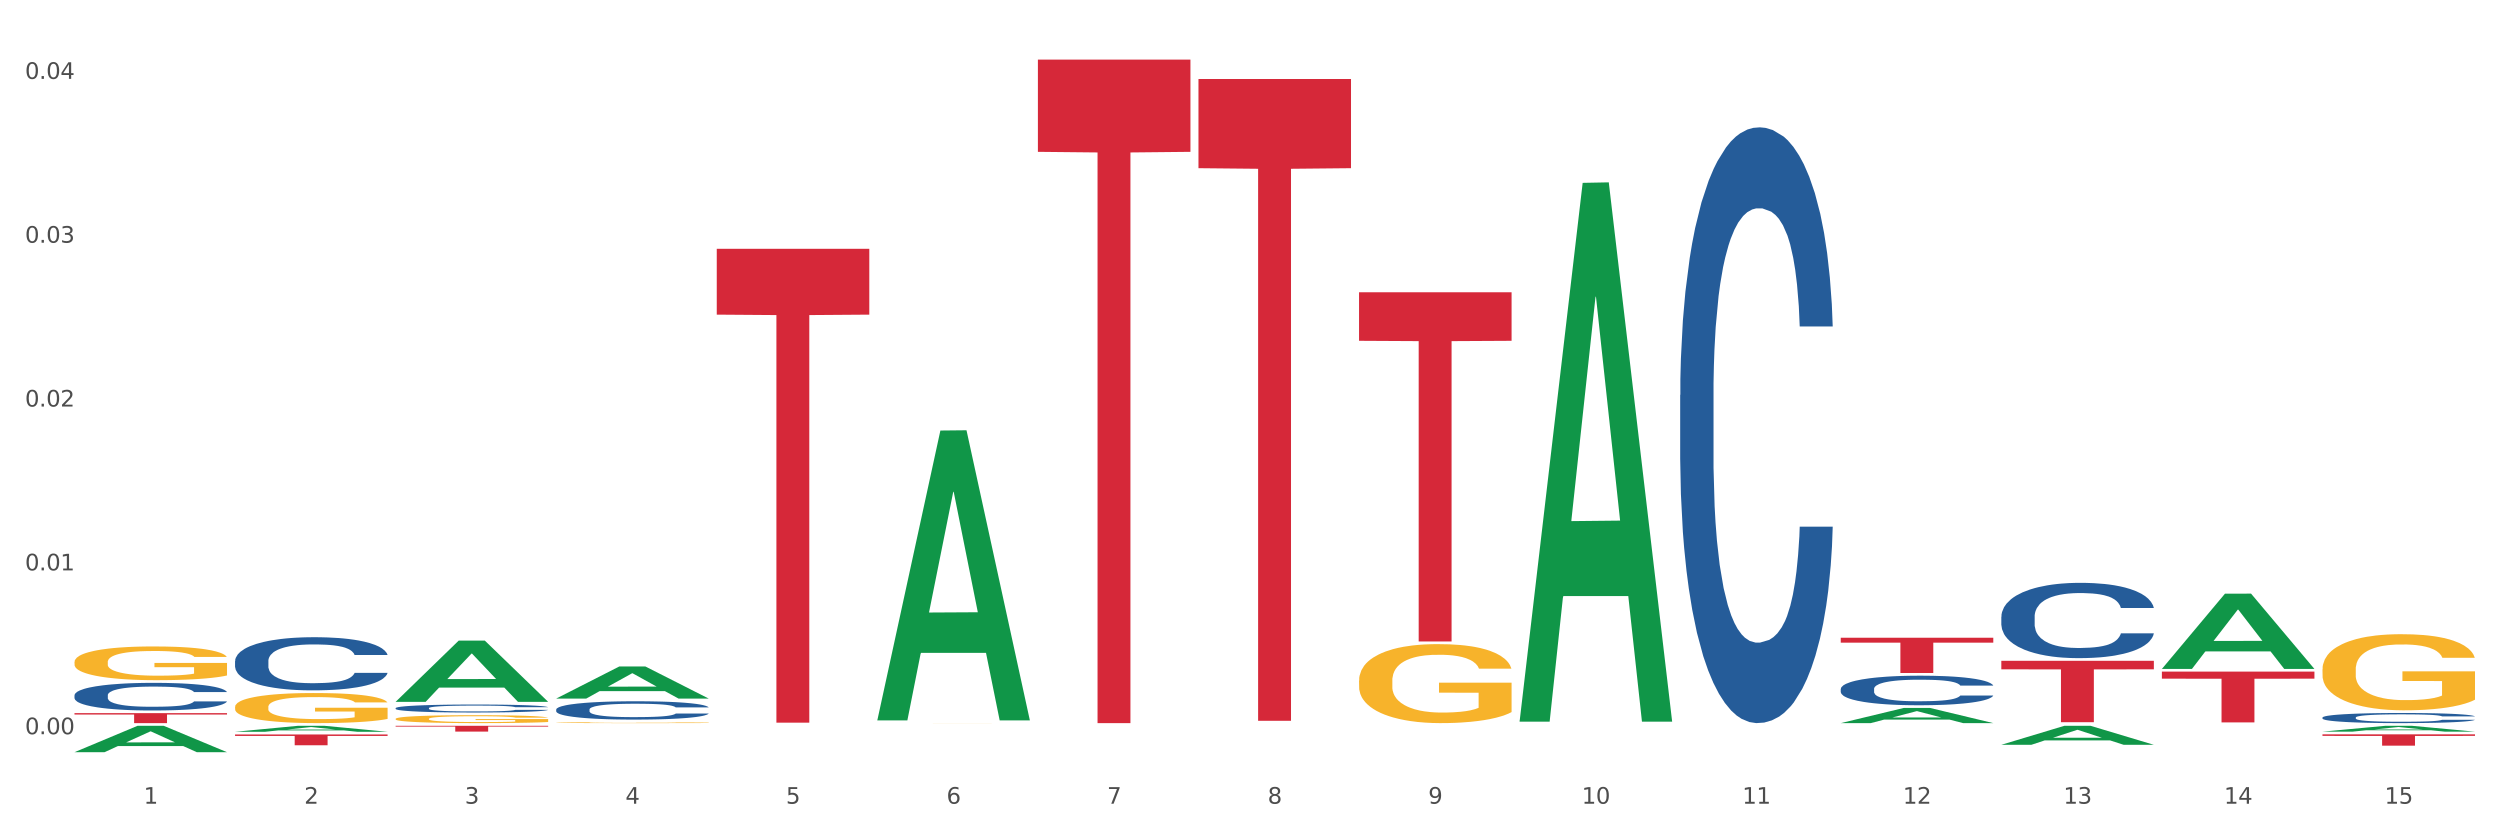 <?xml version="1.0" encoding="utf-8" standalone="no"?>
<!DOCTYPE svg PUBLIC "-//W3C//DTD SVG 1.1//EN"
  "http://www.w3.org/Graphics/SVG/1.1/DTD/svg11.dtd">
<svg xmlns:xlink="http://www.w3.org/1999/xlink" width="1080pt" height="360pt" viewBox="0 0 1080 360" xmlns="http://www.w3.org/2000/svg" version="1.1">
 <rect x="0" y="0" width="1080" height="360" fill="#333333" stroke="none"/>
 <defs>
  <style type="text/css">*{stroke-linejoin: round; stroke-linecap: butt}</style>
 </defs>
 <g id="figure_1">
  <g id="patch_1">
   <path d="M 0 360 
L 1080 360 
L 1080 0 
L 0 0 
z
" style="fill: #ffffff; stroke: #ffffff; stroke-linejoin: miter"/>
  </g>
  <g id="axes_1">
   <g id="matplotlib.axis_1">
    <g id="xtick_1">
     <g id="text_1">
      <!-- 1 -->
      <g style="fill: #4d4d4d" transform="translate(62.07 347.204) scale(0.096 -0.096)">
       <defs>
        <path id="DejaVuSans-31" d="M 794 531 
L 1825 531 
L 1825 4091 
L 703 3866 
L 703 4441 
L 1819 4666 
L 2450 4666 
L 2450 531 
L 3481 531 
L 3481 0 
L 794 0 
L 794 531 
z
" transform="scale(0.016)"/>
       </defs>
       <use xlink:href="#DejaVuSans-31"/>
      </g>
     </g>
    </g>
    <g id="xtick_2">
     <g id="text_2">
      <!-- 2 -->
      <g style="fill: #4d4d4d" transform="translate(131.436 347.204) scale(0.096 -0.096)">
       <defs>
        <path id="DejaVuSans-32" d="M 1228 531 
L 3431 531 
L 3431 0 
L 469 0 
L 469 531 
Q 828 903 1448 1529 
Q 2069 2156 2228 2338 
Q 2531 2678 2651 2914 
Q 2772 3150 2772 3378 
Q 2772 3750 2511 3984 
Q 2250 4219 1831 4219 
Q 1534 4219 1204 4116 
Q 875 4013 500 3803 
L 500 4441 
Q 881 4594 1212 4672 
Q 1544 4750 1819 4750 
Q 2544 4750 2975 4387 
Q 3406 4025 3406 3419 
Q 3406 3131 3298 2873 
Q 3191 2616 2906 2266 
Q 2828 2175 2409 1742 
Q 1991 1309 1228 531 
z
" transform="scale(0.016)"/>
       </defs>
       <use xlink:href="#DejaVuSans-32"/>
      </g>
     </g>
    </g>
    <g id="xtick_3">
     <g id="text_3">
      <!-- 3 -->
      <g style="fill: #4d4d4d" transform="translate(200.802 347.204) scale(0.096 -0.096)">
       <defs>
        <path id="DejaVuSans-33" d="M 2597 2516 
Q 3050 2419 3304 2112 
Q 3559 1806 3559 1356 
Q 3559 666 3084 287 
Q 2609 -91 1734 -91 
Q 1441 -91 1130 -33 
Q 819 25 488 141 
L 488 750 
Q 750 597 1062 519 
Q 1375 441 1716 441 
Q 2309 441 2620 675 
Q 2931 909 2931 1356 
Q 2931 1769 2642 2001 
Q 2353 2234 1838 2234 
L 1294 2234 
L 1294 2753 
L 1863 2753 
Q 2328 2753 2575 2939 
Q 2822 3125 2822 3475 
Q 2822 3834 2567 4026 
Q 2313 4219 1838 4219 
Q 1578 4219 1281 4162 
Q 984 4106 628 3988 
L 628 4550 
Q 988 4650 1302 4700 
Q 1616 4750 1894 4750 
Q 2613 4750 3031 4423 
Q 3450 4097 3450 3541 
Q 3450 3153 3228 2886 
Q 3006 2619 2597 2516 
z
" transform="scale(0.016)"/>
       </defs>
       <use xlink:href="#DejaVuSans-33"/>
      </g>
     </g>
    </g>
    <g id="xtick_4">
     <g id="text_4">
      <!-- 4 -->
      <g style="fill: #4d4d4d" transform="translate(270.169 347.204) scale(0.096 -0.096)">
       <defs>
        <path id="DejaVuSans-34" d="M 2419 4116 
L 825 1625 
L 2419 1625 
L 2419 4116 
z
M 2253 4666 
L 3047 4666 
L 3047 1625 
L 3713 1625 
L 3713 1100 
L 3047 1100 
L 3047 0 
L 2419 0 
L 2419 1100 
L 313 1100 
L 313 1709 
L 2253 4666 
z
" transform="scale(0.016)"/>
       </defs>
       <use xlink:href="#DejaVuSans-34"/>
      </g>
     </g>
    </g>
    <g id="xtick_5">
     <g id="text_5">
      <!-- 5 -->
      <g style="fill: #4d4d4d" transform="translate(339.535 347.204) scale(0.096 -0.096)">
       <defs>
        <path id="DejaVuSans-35" d="M 691 4666 
L 3169 4666 
L 3169 4134 
L 1269 4134 
L 1269 2991 
Q 1406 3038 1543 3061 
Q 1681 3084 1819 3084 
Q 2600 3084 3056 2656 
Q 3513 2228 3513 1497 
Q 3513 744 3044 326 
Q 2575 -91 1722 -91 
Q 1428 -91 1123 -41 
Q 819 9 494 109 
L 494 744 
Q 775 591 1075 516 
Q 1375 441 1709 441 
Q 2250 441 2565 725 
Q 2881 1009 2881 1497 
Q 2881 1984 2565 2268 
Q 2250 2553 1709 2553 
Q 1456 2553 1204 2497 
Q 953 2441 691 2322 
L 691 4666 
z
" transform="scale(0.016)"/>
       </defs>
       <use xlink:href="#DejaVuSans-35"/>
      </g>
     </g>
    </g>
    <g id="xtick_6">
     <g id="text_6">
      <!-- 6 -->
      <g style="fill: #4d4d4d" transform="translate(408.901 347.204) scale(0.096 -0.096)">
       <defs>
        <path id="DejaVuSans-36" d="M 2113 2584 
Q 1688 2584 1439 2293 
Q 1191 2003 1191 1497 
Q 1191 994 1439 701 
Q 1688 409 2113 409 
Q 2538 409 2786 701 
Q 3034 994 3034 1497 
Q 3034 2003 2786 2293 
Q 2538 2584 2113 2584 
z
M 3366 4563 
L 3366 3988 
Q 3128 4100 2886 4159 
Q 2644 4219 2406 4219 
Q 1781 4219 1451 3797 
Q 1122 3375 1075 2522 
Q 1259 2794 1537 2939 
Q 1816 3084 2150 3084 
Q 2853 3084 3261 2657 
Q 3669 2231 3669 1497 
Q 3669 778 3244 343 
Q 2819 -91 2113 -91 
Q 1303 -91 875 529 
Q 447 1150 447 2328 
Q 447 3434 972 4092 
Q 1497 4750 2381 4750 
Q 2619 4750 2861 4703 
Q 3103 4656 3366 4563 
z
" transform="scale(0.016)"/>
       </defs>
       <use xlink:href="#DejaVuSans-36"/>
      </g>
     </g>
    </g>
    <g id="xtick_7">
     <g id="text_7">
      <!-- 7 -->
      <g style="fill: #4d4d4d" transform="translate(478.267 347.204) scale(0.096 -0.096)">
       <defs>
        <path id="DejaVuSans-37" d="M 525 4666 
L 3525 4666 
L 3525 4397 
L 1831 0 
L 1172 0 
L 2766 4134 
L 525 4134 
L 525 4666 
z
" transform="scale(0.016)"/>
       </defs>
       <use xlink:href="#DejaVuSans-37"/>
      </g>
     </g>
    </g>
    <g id="xtick_8">
     <g id="text_8">
      <!-- 8 -->
      <g style="fill: #4d4d4d" transform="translate(547.634 347.204) scale(0.096 -0.096)">
       <defs>
        <path id="DejaVuSans-38" d="M 2034 2216 
Q 1584 2216 1326 1975 
Q 1069 1734 1069 1313 
Q 1069 891 1326 650 
Q 1584 409 2034 409 
Q 2484 409 2743 651 
Q 3003 894 3003 1313 
Q 3003 1734 2745 1975 
Q 2488 2216 2034 2216 
z
M 1403 2484 
Q 997 2584 770 2862 
Q 544 3141 544 3541 
Q 544 4100 942 4425 
Q 1341 4750 2034 4750 
Q 2731 4750 3128 4425 
Q 3525 4100 3525 3541 
Q 3525 3141 3298 2862 
Q 3072 2584 2669 2484 
Q 3125 2378 3379 2068 
Q 3634 1759 3634 1313 
Q 3634 634 3220 271 
Q 2806 -91 2034 -91 
Q 1263 -91 848 271 
Q 434 634 434 1313 
Q 434 1759 690 2068 
Q 947 2378 1403 2484 
z
M 1172 3481 
Q 1172 3119 1398 2916 
Q 1625 2713 2034 2713 
Q 2441 2713 2670 2916 
Q 2900 3119 2900 3481 
Q 2900 3844 2670 4047 
Q 2441 4250 2034 4250 
Q 1625 4250 1398 4047 
Q 1172 3844 1172 3481 
z
" transform="scale(0.016)"/>
       </defs>
       <use xlink:href="#DejaVuSans-38"/>
      </g>
     </g>
    </g>
    <g id="xtick_9">
     <g id="text_9">
      <!-- 9 -->
      <g style="fill: #4d4d4d" transform="translate(617 347.204) scale(0.096 -0.096)">
       <defs>
        <path id="DejaVuSans-39" d="M 703 97 
L 703 672 
Q 941 559 1184 500 
Q 1428 441 1663 441 
Q 2288 441 2617 861 
Q 2947 1281 2994 2138 
Q 2813 1869 2534 1725 
Q 2256 1581 1919 1581 
Q 1219 1581 811 2004 
Q 403 2428 403 3163 
Q 403 3881 828 4315 
Q 1253 4750 1959 4750 
Q 2769 4750 3195 4129 
Q 3622 3509 3622 2328 
Q 3622 1225 3098 567 
Q 2575 -91 1691 -91 
Q 1453 -91 1209 -44 
Q 966 3 703 97 
z
M 1959 2075 
Q 2384 2075 2632 2365 
Q 2881 2656 2881 3163 
Q 2881 3666 2632 3958 
Q 2384 4250 1959 4250 
Q 1534 4250 1286 3958 
Q 1038 3666 1038 3163 
Q 1038 2656 1286 2365 
Q 1534 2075 1959 2075 
z
" transform="scale(0.016)"/>
       </defs>
       <use xlink:href="#DejaVuSans-39"/>
      </g>
     </g>
    </g>
    <g id="xtick_10">
     <g id="text_10">
      <!-- 10 -->
      <g style="fill: #4d4d4d" transform="translate(683.312 347.204) scale(0.096 -0.096)">
       <defs>
        <path id="DejaVuSans-30" d="M 2034 4250 
Q 1547 4250 1301 3770 
Q 1056 3291 1056 2328 
Q 1056 1369 1301 889 
Q 1547 409 2034 409 
Q 2525 409 2770 889 
Q 3016 1369 3016 2328 
Q 3016 3291 2770 3770 
Q 2525 4250 2034 4250 
z
M 2034 4750 
Q 2819 4750 3233 4129 
Q 3647 3509 3647 2328 
Q 3647 1150 3233 529 
Q 2819 -91 2034 -91 
Q 1250 -91 836 529 
Q 422 1150 422 2328 
Q 422 3509 836 4129 
Q 1250 4750 2034 4750 
z
" transform="scale(0.016)"/>
       </defs>
       <use xlink:href="#DejaVuSans-31"/>
       <use xlink:href="#DejaVuSans-30" transform="translate(63.623 0)"/>
      </g>
     </g>
    </g>
    <g id="xtick_11">
     <g id="text_11">
      <!-- 11 -->
      <g style="fill: #4d4d4d" transform="translate(752.678 347.204) scale(0.096 -0.096)">
       <use xlink:href="#DejaVuSans-31"/>
       <use xlink:href="#DejaVuSans-31" transform="translate(63.623 0)"/>
      </g>
     </g>
    </g>
    <g id="xtick_12">
     <g id="text_12">
      <!-- 12 -->
      <g style="fill: #4d4d4d" transform="translate(822.044 347.204) scale(0.096 -0.096)">
       <use xlink:href="#DejaVuSans-31"/>
       <use xlink:href="#DejaVuSans-32" transform="translate(63.623 0)"/>
      </g>
     </g>
    </g>
    <g id="xtick_13">
     <g id="text_13">
      <!-- 13 -->
      <g style="fill: #4d4d4d" transform="translate(891.411 347.204) scale(0.096 -0.096)">
       <use xlink:href="#DejaVuSans-31"/>
       <use xlink:href="#DejaVuSans-33" transform="translate(63.623 0)"/>
      </g>
     </g>
    </g>
    <g id="xtick_14">
     <g id="text_14">
      <!-- 14 -->
      <g style="fill: #4d4d4d" transform="translate(960.777 347.204) scale(0.096 -0.096)">
       <use xlink:href="#DejaVuSans-31"/>
       <use xlink:href="#DejaVuSans-34" transform="translate(63.623 0)"/>
      </g>
     </g>
    </g>
    <g id="xtick_15">
     <g id="text_15">
      <!-- 15 -->
      <g style="fill: #4d4d4d" transform="translate(1030.143 347.204) scale(0.096 -0.096)">
       <use xlink:href="#DejaVuSans-31"/>
       <use xlink:href="#DejaVuSans-35" transform="translate(63.623 0)"/>
      </g>
     </g>
    </g>
    <g id="xtick_16"/>
    <g id="xtick_17"/>
    <g id="xtick_18"/>
    <g id="xtick_19"/>
    <g id="xtick_20"/>
    <g id="xtick_21"/>
    <g id="xtick_22"/>
    <g id="xtick_23"/>
    <g id="xtick_24"/>
    <g id="xtick_25"/>
    <g id="xtick_26"/>
    <g id="xtick_27"/>
    <g id="xtick_28"/>
    <g id="xtick_29"/>
   </g>
   <g id="matplotlib.axis_2">
    <g id="ytick_1">
     <g id="text_16">
      <!-- 0.00 -->
      <g style="fill: #4d4d4d" transform="translate(10.8 317.185) scale(0.096 -0.096)">
       <defs>
        <path id="DejaVuSans-2e" d="M 684 794 
L 1344 794 
L 1344 0 
L 684 0 
L 684 794 
z
" transform="scale(0.016)"/>
       </defs>
       <use xlink:href="#DejaVuSans-30"/>
       <use xlink:href="#DejaVuSans-2e" transform="translate(63.623 0)"/>
       <use xlink:href="#DejaVuSans-30" transform="translate(95.41 0)"/>
       <use xlink:href="#DejaVuSans-30" transform="translate(159.033 0)"/>
      </g>
     </g>
    </g>
    <g id="ytick_2">
     <g id="text_17">
      <!-- 0.01 -->
      <g style="fill: #4d4d4d" transform="translate(10.8 246.408) scale(0.096 -0.096)">
       <use xlink:href="#DejaVuSans-30"/>
       <use xlink:href="#DejaVuSans-2e" transform="translate(63.623 0)"/>
       <use xlink:href="#DejaVuSans-30" transform="translate(95.41 0)"/>
       <use xlink:href="#DejaVuSans-31" transform="translate(159.033 0)"/>
      </g>
     </g>
    </g>
    <g id="ytick_3">
     <g id="text_18">
      <!-- 0.02 -->
      <g style="fill: #4d4d4d" transform="translate(10.8 175.632) scale(0.096 -0.096)">
       <use xlink:href="#DejaVuSans-30"/>
       <use xlink:href="#DejaVuSans-2e" transform="translate(63.623 0)"/>
       <use xlink:href="#DejaVuSans-30" transform="translate(95.41 0)"/>
       <use xlink:href="#DejaVuSans-32" transform="translate(159.033 0)"/>
      </g>
     </g>
    </g>
    <g id="ytick_4">
     <g id="text_19">
      <!-- 0.03 -->
      <g style="fill: #4d4d4d" transform="translate(10.8 104.855) scale(0.096 -0.096)">
       <use xlink:href="#DejaVuSans-30"/>
       <use xlink:href="#DejaVuSans-2e" transform="translate(63.623 0)"/>
       <use xlink:href="#DejaVuSans-30" transform="translate(95.41 0)"/>
       <use xlink:href="#DejaVuSans-33" transform="translate(159.033 0)"/>
      </g>
     </g>
    </g>
    <g id="ytick_5">
     <g id="text_20">
      <!-- 0.04 -->
      <g style="fill: #4d4d4d" transform="translate(10.8 34.079) scale(0.096 -0.096)">
       <use xlink:href="#DejaVuSans-30"/>
       <use xlink:href="#DejaVuSans-2e" transform="translate(63.623 0)"/>
       <use xlink:href="#DejaVuSans-30" transform="translate(95.41 0)"/>
       <use xlink:href="#DejaVuSans-34" transform="translate(159.033 0)"/>
      </g>
     </g>
    </g>
    <g id="ytick_6"/>
    <g id="ytick_7"/>
    <g id="ytick_8"/>
    <g id="ytick_9"/>
   </g>
   <g id="PolyCollection_1">
    <path d="M 32.175 324.928 
L 32.243 324.917 
L 59.417 313.548 
L 70.695 313.537 
L 98.073 324.95 
L 85.029 324.95 
L 79.119 322.292 
L 51.061 322.292 
L 50.857 322.335 
L 45.151 324.95 
L 32.175 324.95 
L 32.175 324.928 
L 54.594 320.706 
L 75.586 320.695 
L 65.192 315.97 
L 65.056 315.948 
L 64.92 315.981 
L 54.526 320.695 
L 54.594 320.706 
L 32.175 324.928 
z
" clip-path="url(#pca16735d5e)" style="fill: #109648"/>
    <path d="M 1003.302 317.225 
L 1069.2 317.225 
L 1069.2 317.908 
L 1043.278 317.912 
L 1043.278 322.138 
L 1029.068 322.138 
L 1029.068 317.912 
L 1003.302 317.908 
L 1003.302 317.23 
L 1003.302 317.225 
z
" clip-path="url(#pca16735d5e)" style="fill: #d62839"/>
    <path d="M 933.936 290.14 
L 999.834 290.14 
L 999.834 293.19 
L 973.912 293.211 
L 973.912 312.09 
L 959.702 312.09 
L 959.702 293.211 
L 933.936 293.19 
L 933.936 290.16 
L 933.936 290.14 
z
" clip-path="url(#pca16735d5e)" style="fill: #d62839"/>
    <path d="M 864.57 285.47 
L 930.468 285.47 
L 930.468 289.155 
L 904.546 289.18 
L 904.546 311.984 
L 890.335 311.984 
L 890.335 289.18 
L 864.57 289.155 
L 864.57 285.495 
L 864.57 285.47 
z
" clip-path="url(#pca16735d5e)" style="fill: #d62839"/>
    <path d="M 795.203 275.505 
L 861.101 275.505 
L 861.101 277.623 
L 835.179 277.637 
L 835.179 290.745 
L 820.969 290.745 
L 820.969 277.637 
L 795.203 277.623 
L 795.203 275.519 
L 795.203 275.505 
z
" clip-path="url(#pca16735d5e)" style="fill: #d62839"/>
    <path d="M 587.105 126.266 
L 653.003 126.266 
L 653.003 147.228 
L 627.081 147.369 
L 627.081 277.107 
L 612.871 277.107 
L 612.871 147.369 
L 587.105 147.228 
L 587.105 126.407 
L 587.105 126.266 
z
" clip-path="url(#pca16735d5e)" style="fill: #d62839"/>
    <path d="M 517.739 34.123 
L 583.636 34.123 
L 583.636 72.655 
L 557.715 72.915 
L 557.715 311.399 
L 543.504 311.399 
L 543.504 72.915 
L 517.739 72.655 
L 517.739 34.383 
L 517.739 34.123 
z
" clip-path="url(#pca16735d5e)" style="fill: #d62839"/>
    <path d="M 448.372 25.759 
L 514.27 25.759 
L 514.27 65.591 
L 488.348 65.86 
L 488.348 312.386 
L 474.138 312.386 
L 474.138 65.86 
L 448.372 65.591 
L 448.372 26.029 
L 448.372 25.759 
z
" clip-path="url(#pca16735d5e)" style="fill: #d62839"/>
    <path d="M 309.64 107.469 
L 375.538 107.469 
L 375.538 135.921 
L 349.616 136.113 
L 349.616 312.205 
L 335.406 312.205 
L 335.406 136.113 
L 309.64 135.921 
L 309.64 107.661 
L 309.64 107.469 
z
" clip-path="url(#pca16735d5e)" style="fill: #d62839"/>
    <path d="M 170.907 313.537 
L 236.805 313.537 
L 236.805 313.885 
L 210.883 313.887 
L 210.883 316.04 
L 196.673 316.04 
L 196.673 313.887 
L 170.907 313.885 
L 170.907 313.54 
L 170.907 313.537 
z
" clip-path="url(#pca16735d5e)" style="fill: #d62839"/>
    <path d="M 101.541 317.283 
L 167.439 317.283 
L 167.439 317.932 
L 141.517 317.937 
L 141.517 321.956 
L 127.307 321.956 
L 127.307 317.937 
L 101.541 317.932 
L 101.541 317.287 
L 101.541 317.283 
z
" clip-path="url(#pca16735d5e)" style="fill: #d62839"/>
    <path d="M 32.175 308.084 
L 98.073 308.084 
L 98.073 308.682 
L 72.151 308.686 
L 72.151 312.386 
L 57.941 312.386 
L 57.941 308.686 
L 32.175 308.682 
L 32.175 308.088 
L 32.175 308.084 
z
" clip-path="url(#pca16735d5e)" style="fill: #d62839"/>
    <path d="M 32.175 300.356 
L 32.253 300.345 
L 32.253 300.04 
L 32.487 299.625 
L 33.343 298.862 
L 34.434 298.284 
L 36.303 297.608 
L 37.316 297.324 
L 38.64 297.008 
L 41.366 296.495 
L 44.482 296.059 
L 46.663 295.819 
L 48.299 295.666 
L 51.96 295.394 
L 54.063 295.274 
L 56.244 295.175 
L 58.114 295.11 
L 61.229 295.034 
L 63.722 295.001 
L 66.604 294.99 
L 69.019 295.001 
L 72.212 295.045 
L 76.886 295.175 
L 78.677 295.252 
L 81.092 295.383 
L 83.585 295.557 
L 85.61 295.732 
L 87.947 295.983 
L 90.361 296.31 
L 92.698 296.724 
L 94.334 297.106 
L 95.658 297.509 
L 96.827 298 
L 97.683 298.535 
L 98.073 298.982 
L 83.818 298.982 
L 83.429 298.578 
L 82.65 298.142 
L 81.871 297.848 
L 81.014 297.608 
L 79.69 297.335 
L 78.522 297.16 
L 76.574 296.953 
L 74.783 296.822 
L 73.303 296.746 
L 71.511 296.681 
L 67.694 296.615 
L 64.968 296.615 
L 63.255 296.637 
L 61.151 296.691 
L 59.36 296.768 
L 57.257 296.899 
L 55.621 297.04 
L 53.985 297.226 
L 53.05 297.357 
L 51.648 297.597 
L 50.714 297.793 
L 49.467 298.131 
L 48.766 298.371 
L 47.52 298.993 
L 46.975 299.451 
L 46.741 299.767 
L 46.585 300.116 
L 46.585 301.818 
L 47.053 302.581 
L 47.442 302.908 
L 48.065 303.279 
L 49.234 303.759 
L 50.947 304.228 
L 52.739 304.566 
L 54.219 304.773 
L 55.621 304.926 
L 57.023 305.046 
L 58.737 305.155 
L 60.139 305.22 
L 62.242 305.286 
L 64.734 305.319 
L 66.682 305.319 
L 70.654 305.264 
L 72.446 305.21 
L 74.16 305.133 
L 76.029 305.013 
L 77.509 304.882 
L 78.366 304.784 
L 79.768 304.577 
L 80.858 304.359 
L 81.793 304.108 
L 82.416 303.89 
L 83.117 303.563 
L 83.663 303.192 
L 83.818 302.995 
L 98.073 302.995 
L 97.761 303.388 
L 97.216 303.77 
L 96.126 304.282 
L 95.269 304.577 
L 93.945 304.937 
L 92.542 305.242 
L 90.595 305.58 
L 88.804 305.831 
L 86.934 306.049 
L 84.909 306.246 
L 81.248 306.518 
L 79.924 306.595 
L 77.12 306.726 
L 74.939 306.802 
L 71.745 306.878 
L 68.473 306.922 
L 65.046 306.933 
L 62.008 306.911 
L 58.659 306.846 
L 56.556 306.78 
L 54.219 306.682 
L 51.493 306.529 
L 48.922 306.344 
L 46.507 306.126 
L 44.248 305.875 
L 42.145 305.591 
L 39.419 305.122 
L 37.394 304.664 
L 35.914 304.239 
L 34.901 303.879 
L 33.889 303.421 
L 33.343 303.105 
L 32.487 302.341 
L 32.175 301.632 
L 32.175 300.356 
z
" clip-path="url(#pca16735d5e)" style="fill: #255c99"/>
    <path d="M 101.541 285.592 
L 101.619 285.571 
L 101.619 284.983 
L 101.853 284.186 
L 102.71 282.718 
L 103.8 281.607 
L 105.67 280.306 
L 106.682 279.761 
L 108.006 279.153 
L 110.733 278.167 
L 113.848 277.328 
L 116.029 276.867 
L 117.665 276.573 
L 121.326 276.049 
L 123.429 275.818 
L 125.61 275.63 
L 127.48 275.504 
L 130.595 275.357 
L 133.088 275.294 
L 135.97 275.273 
L 138.385 275.294 
L 141.578 275.378 
L 146.252 275.63 
L 148.044 275.776 
L 150.458 276.028 
L 152.951 276.364 
L 154.976 276.699 
L 157.313 277.182 
L 159.728 277.811 
L 162.064 278.608 
L 163.7 279.342 
L 165.024 280.118 
L 166.193 281.061 
L 167.05 282.089 
L 167.439 282.949 
L 153.185 282.949 
L 152.795 282.173 
L 152.016 281.334 
L 151.237 280.768 
L 150.38 280.306 
L 149.056 279.782 
L 147.888 279.447 
L 145.941 279.048 
L 144.149 278.796 
L 142.669 278.65 
L 140.877 278.524 
L 137.061 278.398 
L 134.334 278.398 
L 132.621 278.44 
L 130.518 278.545 
L 128.726 278.692 
L 126.623 278.943 
L 124.987 279.216 
L 123.351 279.572 
L 122.417 279.824 
L 121.015 280.285 
L 120.08 280.663 
L 118.834 281.313 
L 118.133 281.775 
L 116.886 282.97 
L 116.341 283.851 
L 116.107 284.459 
L 115.952 285.13 
L 115.952 288.402 
L 116.419 289.87 
L 116.808 290.499 
L 117.431 291.212 
L 118.6 292.135 
L 120.314 293.037 
L 122.105 293.687 
L 123.585 294.085 
L 124.987 294.379 
L 126.389 294.61 
L 128.103 294.819 
L 129.505 294.945 
L 131.608 295.071 
L 134.101 295.134 
L 136.048 295.134 
L 140.021 295.029 
L 141.812 294.924 
L 143.526 294.778 
L 145.395 294.547 
L 146.875 294.295 
L 147.732 294.106 
L 149.134 293.708 
L 150.225 293.288 
L 151.159 292.806 
L 151.783 292.387 
L 152.484 291.757 
L 153.029 291.044 
L 153.185 290.667 
L 167.439 290.667 
L 167.128 291.422 
L 166.582 292.156 
L 165.492 293.142 
L 164.635 293.708 
L 163.311 294.4 
L 161.909 294.987 
L 159.961 295.637 
L 158.17 296.12 
L 156.3 296.539 
L 154.275 296.917 
L 150.614 297.441 
L 149.29 297.588 
L 146.486 297.84 
L 144.305 297.986 
L 141.111 298.133 
L 137.84 298.217 
L 134.412 298.238 
L 131.374 298.196 
L 128.025 298.07 
L 125.922 297.944 
L 123.585 297.756 
L 120.859 297.462 
L 118.288 297.105 
L 115.874 296.686 
L 113.615 296.204 
L 111.512 295.658 
L 108.785 294.757 
L 106.76 293.876 
L 105.28 293.058 
L 104.267 292.366 
L 103.255 291.485 
L 102.71 290.877 
L 101.853 289.409 
L 101.541 288.045 
L 101.541 285.592 
z
" clip-path="url(#pca16735d5e)" style="fill: #255c99"/>
    <path d="M 170.907 305.904 
L 170.985 305.901 
L 170.985 305.813 
L 171.219 305.693 
L 172.076 305.472 
L 173.166 305.305 
L 175.036 305.11 
L 176.048 305.028 
L 177.373 304.936 
L 180.099 304.788 
L 183.215 304.662 
L 185.396 304.593 
L 187.031 304.549 
L 190.692 304.47 
L 192.796 304.435 
L 194.977 304.407 
L 196.846 304.388 
L 199.962 304.366 
L 202.454 304.356 
L 205.336 304.353 
L 207.751 304.356 
L 210.945 304.369 
L 215.618 304.407 
L 217.41 304.429 
L 219.825 304.467 
L 222.317 304.517 
L 224.342 304.567 
L 226.679 304.64 
L 229.094 304.735 
L 231.431 304.854 
L 233.066 304.965 
L 234.391 305.081 
L 235.559 305.223 
L 236.416 305.378 
L 236.805 305.507 
L 222.551 305.507 
L 222.161 305.39 
L 221.382 305.264 
L 220.604 305.179 
L 219.747 305.11 
L 218.422 305.031 
L 217.254 304.98 
L 215.307 304.92 
L 213.515 304.883 
L 212.035 304.861 
L 210.244 304.842 
L 206.427 304.823 
L 203.701 304.823 
L 201.987 304.829 
L 199.884 304.845 
L 198.092 304.867 
L 195.989 304.905 
L 194.353 304.946 
L 192.718 304.999 
L 191.783 305.037 
L 190.381 305.106 
L 189.446 305.163 
L 188.2 305.261 
L 187.499 305.33 
L 186.252 305.51 
L 185.707 305.642 
L 185.474 305.734 
L 185.318 305.835 
L 185.318 306.326 
L 185.785 306.547 
L 186.175 306.642 
L 186.798 306.749 
L 187.966 306.888 
L 189.68 307.023 
L 191.471 307.121 
L 192.951 307.181 
L 194.353 307.225 
L 195.755 307.26 
L 197.469 307.291 
L 198.871 307.31 
L 200.974 307.329 
L 203.467 307.338 
L 205.414 307.338 
L 209.387 307.323 
L 211.178 307.307 
L 212.892 307.285 
L 214.761 307.25 
L 216.241 307.212 
L 217.098 307.184 
L 218.5 307.124 
L 219.591 307.061 
L 220.526 306.988 
L 221.149 306.925 
L 221.85 306.831 
L 222.395 306.724 
L 222.551 306.667 
L 236.805 306.667 
L 236.494 306.78 
L 235.949 306.891 
L 234.858 307.039 
L 234.001 307.124 
L 232.677 307.228 
L 231.275 307.316 
L 229.328 307.414 
L 227.536 307.487 
L 225.667 307.55 
L 223.641 307.606 
L 219.98 307.685 
L 218.656 307.707 
L 215.852 307.745 
L 213.671 307.767 
L 210.477 307.789 
L 207.206 307.802 
L 203.779 307.805 
L 200.741 307.799 
L 197.391 307.78 
L 195.288 307.761 
L 192.951 307.732 
L 190.225 307.688 
L 187.655 307.635 
L 185.24 307.572 
L 182.981 307.499 
L 180.878 307.417 
L 178.152 307.282 
L 176.126 307.149 
L 174.646 307.026 
L 173.634 306.922 
L 172.621 306.79 
L 172.076 306.698 
L 171.219 306.478 
L 170.907 306.273 
L 170.907 305.904 
z
" clip-path="url(#pca16735d5e)" style="fill: #255c99"/>
    <path d="M 240.274 306.502 
L 240.352 306.495 
L 240.352 306.293 
L 240.585 306.018 
L 241.442 305.511 
L 242.533 305.128 
L 244.402 304.679 
L 245.415 304.491 
L 246.739 304.281 
L 249.465 303.941 
L 252.581 303.652 
L 254.762 303.492 
L 256.398 303.391 
L 260.059 303.21 
L 262.162 303.131 
L 264.343 303.066 
L 266.212 303.022 
L 269.328 302.972 
L 271.821 302.95 
L 274.703 302.943 
L 277.117 302.95 
L 280.311 302.979 
L 284.985 303.066 
L 286.776 303.116 
L 289.191 303.203 
L 291.683 303.319 
L 293.709 303.435 
L 296.045 303.601 
L 298.46 303.818 
L 300.797 304.093 
L 302.433 304.346 
L 303.757 304.614 
L 304.925 304.94 
L 305.782 305.294 
L 306.172 305.591 
L 291.917 305.591 
L 291.528 305.323 
L 290.749 305.034 
L 289.97 304.838 
L 289.113 304.679 
L 287.789 304.498 
L 286.62 304.382 
L 284.673 304.245 
L 282.881 304.158 
L 281.401 304.107 
L 279.61 304.064 
L 275.793 304.021 
L 273.067 304.021 
L 271.353 304.035 
L 269.25 304.071 
L 267.458 304.122 
L 265.355 304.209 
L 263.72 304.303 
L 262.084 304.426 
L 261.149 304.513 
L 259.747 304.672 
L 258.812 304.802 
L 257.566 305.026 
L 256.865 305.186 
L 255.619 305.598 
L 255.073 305.902 
L 254.84 306.112 
L 254.684 306.343 
L 254.684 307.472 
L 255.151 307.978 
L 255.541 308.196 
L 256.164 308.442 
L 257.332 308.76 
L 259.046 309.071 
L 260.838 309.295 
L 262.318 309.433 
L 263.72 309.534 
L 265.122 309.614 
L 266.835 309.686 
L 268.237 309.729 
L 270.341 309.773 
L 272.833 309.795 
L 274.78 309.795 
L 278.753 309.758 
L 280.545 309.722 
L 282.258 309.672 
L 284.128 309.592 
L 285.608 309.505 
L 286.465 309.44 
L 287.867 309.303 
L 288.957 309.158 
L 289.892 308.991 
L 290.515 308.847 
L 291.216 308.63 
L 291.761 308.384 
L 291.917 308.253 
L 306.172 308.253 
L 305.86 308.514 
L 305.315 308.767 
L 304.224 309.107 
L 303.367 309.303 
L 302.043 309.541 
L 300.641 309.744 
L 298.694 309.968 
L 296.902 310.135 
L 295.033 310.279 
L 293.008 310.41 
L 289.347 310.59 
L 288.022 310.641 
L 285.218 310.728 
L 283.037 310.779 
L 279.844 310.829 
L 276.572 310.858 
L 273.145 310.865 
L 270.107 310.851 
L 266.757 310.808 
L 264.654 310.764 
L 262.318 310.699 
L 259.591 310.598 
L 257.021 310.475 
L 254.606 310.33 
L 252.347 310.164 
L 250.244 309.975 
L 247.518 309.664 
L 245.493 309.36 
L 244.013 309.078 
L 243 308.839 
L 241.987 308.536 
L 241.442 308.326 
L 240.585 307.819 
L 240.274 307.349 
L 240.274 306.502 
z
" clip-path="url(#pca16735d5e)" style="fill: #255c99"/>
    <path d="M 725.837 170.651 
L 725.915 170.416 
L 725.915 163.835 
L 726.149 154.903 
L 727.006 138.45 
L 728.096 125.992 
L 729.966 111.419 
L 730.978 105.308 
L 732.302 98.491 
L 735.029 87.444 
L 738.144 78.042 
L 740.325 72.871 
L 741.961 69.58 
L 745.622 63.704 
L 747.725 61.118 
L 749.906 59.003 
L 751.776 57.593 
L 754.891 55.947 
L 757.384 55.242 
L 760.266 55.007 
L 762.681 55.242 
L 765.874 56.182 
L 770.548 59.003 
L 772.34 60.648 
L 774.754 63.469 
L 777.247 67.23 
L 779.272 70.99 
L 781.609 76.397 
L 784.024 83.448 
L 786.36 92.38 
L 787.996 100.607 
L 789.32 109.304 
L 790.489 119.881 
L 791.346 131.398 
L 791.735 141.035 
L 777.481 141.035 
L 777.091 132.338 
L 776.312 122.936 
L 775.533 116.59 
L 774.676 111.419 
L 773.352 105.543 
L 772.184 101.782 
L 770.237 97.316 
L 768.445 94.495 
L 766.965 92.85 
L 765.173 91.44 
L 761.357 90.029 
L 758.63 90.029 
L 756.917 90.5 
L 754.814 91.675 
L 753.022 93.32 
L 750.919 96.141 
L 749.283 99.196 
L 747.647 103.192 
L 746.713 106.013 
L 745.311 111.184 
L 744.376 115.415 
L 743.13 122.701 
L 742.429 127.872 
L 741.182 141.27 
L 740.637 151.142 
L 740.403 157.959 
L 740.248 165.48 
L 740.248 202.148 
L 740.715 218.602 
L 741.104 225.653 
L 741.727 233.645 
L 742.896 243.987 
L 744.61 254.094 
L 746.401 261.381 
L 747.881 265.846 
L 749.283 269.137 
L 750.685 271.723 
L 752.399 274.073 
L 753.801 275.484 
L 755.904 276.894 
L 758.397 277.599 
L 760.344 277.599 
L 764.317 276.424 
L 766.108 275.248 
L 767.822 273.603 
L 769.691 271.018 
L 771.171 268.197 
L 772.028 266.082 
L 773.43 261.616 
L 774.521 256.915 
L 775.455 251.508 
L 776.079 246.807 
L 776.78 239.756 
L 777.325 231.764 
L 777.481 227.533 
L 791.735 227.533 
L 791.424 235.995 
L 790.878 244.222 
L 789.788 255.269 
L 788.931 261.616 
L 787.607 269.372 
L 786.205 275.954 
L 784.257 283.24 
L 782.466 288.646 
L 780.596 293.347 
L 778.571 297.578 
L 774.91 303.454 
L 773.586 305.1 
L 770.782 307.92 
L 768.601 309.566 
L 765.407 311.211 
L 762.136 312.151 
L 758.708 312.386 
L 755.67 311.916 
L 752.321 310.506 
L 750.218 309.096 
L 747.881 306.98 
L 745.155 303.689 
L 742.584 299.694 
L 740.17 294.993 
L 737.911 289.586 
L 735.808 283.475 
L 733.081 273.368 
L 731.056 263.496 
L 729.576 254.329 
L 728.563 246.572 
L 727.551 236.7 
L 727.006 229.884 
L 726.149 213.43 
L 725.837 198.152 
L 725.837 170.651 
z
" clip-path="url(#pca16735d5e)" style="fill: #255c99"/>
    <path d="M 795.203 297.636 
L 795.281 297.624 
L 795.281 297.297 
L 795.515 296.854 
L 796.372 296.037 
L 797.462 295.419 
L 799.332 294.696 
L 800.344 294.392 
L 801.669 294.054 
L 804.395 293.506 
L 807.511 293.039 
L 809.692 292.783 
L 811.327 292.619 
L 814.988 292.328 
L 817.092 292.199 
L 819.273 292.094 
L 821.142 292.024 
L 824.258 291.943 
L 826.75 291.908 
L 829.632 291.896 
L 832.047 291.908 
L 835.241 291.954 
L 839.914 292.094 
L 841.706 292.176 
L 844.121 292.316 
L 846.613 292.503 
L 848.638 292.689 
L 850.975 292.958 
L 853.39 293.308 
L 855.727 293.751 
L 857.362 294.159 
L 858.687 294.591 
L 859.855 295.116 
L 860.712 295.687 
L 861.101 296.166 
L 846.847 296.166 
L 846.457 295.734 
L 845.678 295.267 
L 844.899 294.952 
L 844.043 294.696 
L 842.718 294.404 
L 841.55 294.217 
L 839.603 293.996 
L 837.811 293.856 
L 836.331 293.774 
L 834.54 293.704 
L 830.723 293.634 
L 827.997 293.634 
L 826.283 293.657 
L 824.18 293.716 
L 822.388 293.797 
L 820.285 293.937 
L 818.649 294.089 
L 817.014 294.287 
L 816.079 294.427 
L 814.677 294.684 
L 813.742 294.894 
L 812.496 295.256 
L 811.795 295.512 
L 810.548 296.177 
L 810.003 296.667 
L 809.77 297.006 
L 809.614 297.379 
L 809.614 299.199 
L 810.081 300.015 
L 810.471 300.365 
L 811.094 300.762 
L 812.262 301.275 
L 813.976 301.777 
L 815.767 302.139 
L 817.247 302.36 
L 818.649 302.524 
L 820.051 302.652 
L 821.765 302.769 
L 823.167 302.839 
L 825.27 302.909 
L 827.763 302.944 
L 829.71 302.944 
L 833.683 302.885 
L 835.474 302.827 
L 837.188 302.745 
L 839.057 302.617 
L 840.537 302.477 
L 841.394 302.372 
L 842.796 302.15 
L 843.887 301.917 
L 844.822 301.649 
L 845.445 301.415 
L 846.146 301.065 
L 846.691 300.669 
L 846.847 300.459 
L 861.101 300.459 
L 860.79 300.879 
L 860.245 301.287 
L 859.154 301.835 
L 858.297 302.15 
L 856.973 302.535 
L 855.571 302.862 
L 853.624 303.224 
L 851.832 303.492 
L 849.963 303.725 
L 847.937 303.935 
L 844.276 304.227 
L 842.952 304.309 
L 840.148 304.449 
L 837.967 304.53 
L 834.773 304.612 
L 831.502 304.659 
L 828.074 304.67 
L 825.037 304.647 
L 821.687 304.577 
L 819.584 304.507 
L 817.247 304.402 
L 814.521 304.239 
L 811.951 304.04 
L 809.536 303.807 
L 807.277 303.539 
L 805.174 303.235 
L 802.448 302.734 
L 800.422 302.244 
L 798.942 301.789 
L 797.93 301.404 
L 796.917 300.914 
L 796.372 300.575 
L 795.515 299.759 
L 795.203 299.001 
L 795.203 297.636 
z
" clip-path="url(#pca16735d5e)" style="fill: #255c99"/>
    <path d="M 864.57 266.404 
L 864.648 266.374 
L 864.648 265.542 
L 864.881 264.413 
L 865.738 262.334 
L 866.829 260.759 
L 868.698 258.917 
L 869.711 258.144 
L 871.035 257.283 
L 873.761 255.886 
L 876.877 254.698 
L 879.058 254.044 
L 880.694 253.628 
L 884.355 252.886 
L 886.458 252.559 
L 888.639 252.292 
L 890.508 252.113 
L 893.624 251.905 
L 896.117 251.816 
L 898.999 251.786 
L 901.413 251.816 
L 904.607 251.935 
L 909.281 252.292 
L 911.072 252.499 
L 913.487 252.856 
L 915.979 253.331 
L 918.005 253.807 
L 920.341 254.49 
L 922.756 255.381 
L 925.093 256.51 
L 926.729 257.55 
L 928.053 258.649 
L 929.221 259.986 
L 930.078 261.442 
L 930.468 262.66 
L 916.213 262.66 
L 915.824 261.561 
L 915.045 260.373 
L 914.266 259.57 
L 913.409 258.917 
L 912.085 258.174 
L 910.916 257.699 
L 908.969 257.134 
L 907.177 256.778 
L 905.697 256.57 
L 903.906 256.391 
L 900.089 256.213 
L 897.363 256.213 
L 895.649 256.273 
L 893.546 256.421 
L 891.754 256.629 
L 889.651 256.986 
L 888.016 257.372 
L 886.38 257.877 
L 885.445 258.234 
L 884.043 258.887 
L 883.108 259.422 
L 881.862 260.343 
L 881.161 260.997 
L 879.915 262.69 
L 879.369 263.938 
L 879.136 264.799 
L 878.98 265.75 
L 878.98 270.385 
L 879.447 272.465 
L 879.837 273.356 
L 880.46 274.366 
L 881.628 275.673 
L 883.342 276.951 
L 885.134 277.872 
L 886.614 278.436 
L 888.016 278.852 
L 889.418 279.179 
L 891.131 279.476 
L 892.533 279.654 
L 894.637 279.833 
L 897.129 279.922 
L 899.076 279.922 
L 903.049 279.773 
L 904.841 279.625 
L 906.554 279.417 
L 908.424 279.09 
L 909.904 278.733 
L 910.76 278.466 
L 912.163 277.902 
L 913.253 277.307 
L 914.188 276.624 
L 914.811 276.03 
L 915.512 275.139 
L 916.057 274.128 
L 916.213 273.594 
L 930.468 273.594 
L 930.156 274.663 
L 929.611 275.703 
L 928.52 277.099 
L 927.663 277.902 
L 926.339 278.882 
L 924.937 279.714 
L 922.99 280.635 
L 921.198 281.318 
L 919.329 281.912 
L 917.304 282.447 
L 913.643 283.19 
L 912.318 283.398 
L 909.514 283.754 
L 907.333 283.962 
L 904.14 284.17 
L 900.868 284.289 
L 897.441 284.319 
L 894.403 284.26 
L 891.053 284.081 
L 888.95 283.903 
L 886.614 283.636 
L 883.887 283.22 
L 881.317 282.715 
L 878.902 282.12 
L 876.643 281.437 
L 874.54 280.665 
L 871.814 279.387 
L 869.789 278.139 
L 868.309 276.981 
L 867.296 276 
L 866.283 274.752 
L 865.738 273.891 
L 864.881 271.811 
L 864.57 269.88 
L 864.57 266.404 
z
" clip-path="url(#pca16735d5e)" style="fill: #255c99"/>
    <path d="M 1003.302 309.975 
L 1003.38 309.971 
L 1003.38 309.859 
L 1003.614 309.707 
L 1004.47 309.427 
L 1005.561 309.215 
L 1007.43 308.967 
L 1008.443 308.863 
L 1009.767 308.747 
L 1012.494 308.559 
L 1015.609 308.399 
L 1017.79 308.311 
L 1019.426 308.255 
L 1023.087 308.155 
L 1025.19 308.111 
L 1027.371 308.075 
L 1029.241 308.051 
L 1032.356 308.023 
L 1034.849 308.011 
L 1037.731 308.007 
L 1040.146 308.011 
L 1043.339 308.027 
L 1048.013 308.075 
L 1049.805 308.103 
L 1052.219 308.151 
L 1054.712 308.215 
L 1056.737 308.279 
L 1059.074 308.371 
L 1061.489 308.491 
L 1063.825 308.643 
L 1065.461 308.783 
L 1066.785 308.931 
L 1067.954 309.111 
L 1068.811 309.307 
L 1069.2 309.471 
L 1054.945 309.471 
L 1054.556 309.323 
L 1053.777 309.163 
L 1052.998 309.055 
L 1052.141 308.967 
L 1050.817 308.867 
L 1049.649 308.803 
L 1047.701 308.727 
L 1045.91 308.679 
L 1044.43 308.651 
L 1042.638 308.627 
L 1038.822 308.603 
L 1036.095 308.603 
L 1034.382 308.611 
L 1032.278 308.631 
L 1030.487 308.659 
L 1028.384 308.707 
L 1026.748 308.759 
L 1025.112 308.827 
L 1024.178 308.875 
L 1022.775 308.963 
L 1021.841 309.035 
L 1020.594 309.159 
L 1019.893 309.247 
L 1018.647 309.475 
L 1018.102 309.643 
L 1017.868 309.759 
L 1017.712 309.887 
L 1017.712 310.511 
L 1018.18 310.791 
L 1018.569 310.911 
L 1019.192 311.047 
L 1020.361 311.223 
L 1022.074 311.395 
L 1023.866 311.518 
L 1025.346 311.594 
L 1026.748 311.65 
L 1028.15 311.694 
L 1029.864 311.734 
L 1031.266 311.758 
L 1033.369 311.782 
L 1035.862 311.794 
L 1037.809 311.794 
L 1041.781 311.774 
L 1043.573 311.754 
L 1045.287 311.726 
L 1047.156 311.682 
L 1048.636 311.634 
L 1049.493 311.598 
L 1050.895 311.522 
L 1051.986 311.443 
L 1052.92 311.351 
L 1053.543 311.271 
L 1054.244 311.151 
L 1054.79 311.015 
L 1054.945 310.943 
L 1069.2 310.943 
L 1068.888 311.087 
L 1068.343 311.227 
L 1067.253 311.415 
L 1066.396 311.522 
L 1065.072 311.654 
L 1063.67 311.766 
L 1061.722 311.89 
L 1059.931 311.982 
L 1058.061 312.062 
L 1056.036 312.134 
L 1052.375 312.234 
L 1051.051 312.262 
L 1048.247 312.31 
L 1046.066 312.338 
L 1042.872 312.366 
L 1039.6 312.382 
L 1036.173 312.386 
L 1033.135 312.378 
L 1029.786 312.354 
L 1027.683 312.33 
L 1025.346 312.294 
L 1022.62 312.238 
L 1020.049 312.17 
L 1017.634 312.09 
L 1015.376 311.998 
L 1013.272 311.894 
L 1010.546 311.722 
L 1008.521 311.554 
L 1007.041 311.399 
L 1006.028 311.267 
L 1005.016 311.099 
L 1004.47 310.983 
L 1003.614 310.703 
L 1003.302 310.443 
L 1003.302 309.975 
z
" clip-path="url(#pca16735d5e)" style="fill: #255c99"/>
    <path d="M 587.105 294.029 
L 587.183 293.998 
L 587.183 292.876 
L 587.338 291.909 
L 588.116 289.572 
L 589.283 287.64 
L 590.139 286.611 
L 590.995 285.769 
L 592.006 284.928 
L 593.251 284.055 
L 595.507 282.777 
L 596.908 282.123 
L 598.619 281.437 
L 601.731 280.44 
L 603.988 279.879 
L 606.322 279.411 
L 610.134 278.85 
L 612.624 278.601 
L 615.269 278.414 
L 618.459 278.289 
L 620.871 278.258 
L 626.161 278.352 
L 630.674 278.632 
L 632.852 278.85 
L 635.653 279.224 
L 637.131 279.474 
L 639.543 279.972 
L 642.033 280.627 
L 643.744 281.188 
L 646.312 282.248 
L 648.257 283.307 
L 650.046 284.616 
L 650.98 285.52 
L 651.68 286.362 
L 652.302 287.328 
L 652.925 288.855 
L 638.921 288.855 
L 638.376 287.764 
L 637.52 286.736 
L 636.275 285.738 
L 635.186 285.115 
L 633.319 284.336 
L 631.607 283.837 
L 629.818 283.463 
L 627.639 283.151 
L 625.928 282.996 
L 623.516 282.871 
L 618.77 282.902 
L 615.58 283.151 
L 613.402 283.463 
L 612.001 283.744 
L 610.756 284.055 
L 609.356 284.492 
L 607.722 285.146 
L 606.555 285.738 
L 605.388 286.486 
L 604.455 287.234 
L 603.599 288.107 
L 602.898 289.042 
L 602.354 290.008 
L 601.887 291.193 
L 601.498 293.156 
L 601.498 297.426 
L 601.654 298.392 
L 602.043 299.67 
L 602.509 300.636 
L 603.287 301.789 
L 603.988 302.569 
L 605.31 303.691 
L 606.789 304.626 
L 607.956 305.218 
L 609.123 305.716 
L 611.145 306.402 
L 613.402 306.963 
L 615.347 307.306 
L 617.992 307.618 
L 619.781 307.742 
L 621.337 307.805 
L 625.15 307.805 
L 627.873 307.711 
L 630.907 307.493 
L 633.241 307.213 
L 635.186 306.87 
L 637.365 306.309 
L 638.765 305.779 
L 638.765 299.265 
L 621.649 299.234 
L 621.649 294.901 
L 653.003 294.901 
L 653.003 307.618 
L 651.68 308.272 
L 650.202 308.864 
L 648.646 309.394 
L 646.312 310.049 
L 643.511 310.672 
L 641.021 311.108 
L 638.376 311.482 
L 635.264 311.825 
L 631.218 312.137 
L 628.729 312.262 
L 625.617 312.355 
L 621.96 312.386 
L 618.77 312.324 
L 615.658 312.168 
L 612.39 311.888 
L 609.2 311.482 
L 606.789 311.077 
L 604.377 310.579 
L 601.809 309.924 
L 599.786 309.301 
L 598.23 308.74 
L 596.519 308.023 
L 594.652 307.088 
L 593.251 306.246 
L 592.006 305.374 
L 590.684 304.252 
L 589.75 303.285 
L 588.816 302.07 
L 588.272 301.166 
L 587.649 299.764 
L 587.183 297.8 
L 587.105 294.029 
z
" clip-path="url(#pca16735d5e)" style="fill: #f7b32b"/>
    <path d="M 379.006 312.372 
L 379.084 312.372 
L 379.084 312.372 
L 379.24 312.371 
L 380.018 312.37 
L 381.185 312.37 
L 382.04 312.369 
L 382.896 312.369 
L 383.908 312.368 
L 385.152 312.368 
L 387.409 312.367 
L 388.809 312.367 
L 390.521 312.367 
L 393.633 312.367 
L 395.889 312.366 
L 398.223 312.366 
L 402.035 312.366 
L 404.525 312.366 
L 407.17 312.366 
L 410.36 312.366 
L 412.772 312.366 
L 418.062 312.366 
L 422.575 312.366 
L 424.753 312.366 
L 427.554 312.366 
L 429.032 312.366 
L 431.444 312.366 
L 433.934 312.367 
L 435.646 312.367 
L 438.213 312.367 
L 440.158 312.368 
L 441.948 312.368 
L 442.881 312.369 
L 443.581 312.369 
L 444.204 312.369 
L 444.826 312.37 
L 430.822 312.37 
L 430.277 312.37 
L 429.422 312.369 
L 428.177 312.369 
L 427.087 312.368 
L 425.22 312.368 
L 423.509 312.368 
L 421.719 312.368 
L 419.541 312.368 
L 417.829 312.368 
L 415.417 312.368 
L 410.671 312.368 
L 407.481 312.368 
L 405.303 312.368 
L 403.903 312.368 
L 402.658 312.368 
L 401.257 312.368 
L 399.624 312.368 
L 398.456 312.369 
L 397.289 312.369 
L 396.356 312.369 
L 395.5 312.37 
L 394.8 312.37 
L 394.255 312.37 
L 393.788 312.371 
L 393.399 312.372 
L 393.399 312.374 
L 393.555 312.374 
L 393.944 312.374 
L 394.411 312.375 
L 395.189 312.375 
L 395.889 312.376 
L 397.212 312.376 
L 398.69 312.377 
L 399.857 312.377 
L 401.024 312.377 
L 403.047 312.377 
L 405.303 312.378 
L 407.248 312.378 
L 409.893 312.378 
L 411.683 312.378 
L 413.239 312.378 
L 417.051 312.378 
L 419.774 312.378 
L 422.808 312.378 
L 425.142 312.378 
L 427.087 312.377 
L 429.266 312.377 
L 430.666 312.377 
L 430.666 312.374 
L 413.55 312.374 
L 413.55 312.373 
L 444.904 312.373 
L 444.904 312.378 
L 443.581 312.378 
L 442.103 312.378 
L 440.547 312.379 
L 438.213 312.379 
L 435.412 312.379 
L 432.923 312.379 
L 430.277 312.379 
L 427.165 312.38 
L 423.12 312.38 
L 420.63 312.38 
L 417.518 312.38 
L 413.861 312.38 
L 410.671 312.38 
L 407.559 312.38 
L 404.292 312.38 
L 401.102 312.379 
L 398.69 312.379 
L 396.278 312.379 
L 393.711 312.379 
L 391.688 312.378 
L 390.132 312.378 
L 388.42 312.378 
L 386.553 312.378 
L 385.152 312.377 
L 383.908 312.377 
L 382.585 312.376 
L 381.651 312.376 
L 380.718 312.375 
L 380.173 312.375 
L 379.551 312.375 
L 379.084 312.374 
L 379.006 312.372 
z
" clip-path="url(#pca16735d5e)" style="fill: #f7b32b"/>
    <path d="M 1003.302 289.168 
L 1003.38 289.138 
L 1003.38 288.057 
L 1003.535 287.126 
L 1004.314 284.874 
L 1005.481 283.012 
L 1006.336 282.021 
L 1007.192 281.21 
L 1008.204 280.399 
L 1009.448 279.558 
L 1011.705 278.327 
L 1013.105 277.696 
L 1014.817 277.035 
L 1017.929 276.075 
L 1020.185 275.534 
L 1022.519 275.083 
L 1026.331 274.543 
L 1028.821 274.303 
L 1031.466 274.122 
L 1034.656 274.002 
L 1037.068 273.972 
L 1042.358 274.062 
L 1046.871 274.333 
L 1049.049 274.543 
L 1051.85 274.903 
L 1053.328 275.144 
L 1055.74 275.624 
L 1058.23 276.255 
L 1059.942 276.795 
L 1062.509 277.816 
L 1064.454 278.837 
L 1066.244 280.099 
L 1067.177 280.97 
L 1067.877 281.78 
L 1068.5 282.711 
L 1069.122 284.183 
L 1055.118 284.183 
L 1054.573 283.132 
L 1053.717 282.141 
L 1052.473 281.18 
L 1051.383 280.579 
L 1049.516 279.828 
L 1047.805 279.348 
L 1046.015 278.988 
L 1043.837 278.687 
L 1042.125 278.537 
L 1039.713 278.417 
L 1034.967 278.447 
L 1031.777 278.687 
L 1029.599 278.988 
L 1028.199 279.258 
L 1026.954 279.558 
L 1025.553 279.979 
L 1023.919 280.609 
L 1022.752 281.18 
L 1021.585 281.901 
L 1020.652 282.621 
L 1019.796 283.462 
L 1019.096 284.363 
L 1018.551 285.294 
L 1018.084 286.435 
L 1017.695 288.327 
L 1017.695 292.441 
L 1017.851 293.372 
L 1018.24 294.604 
L 1018.707 295.535 
L 1019.485 296.646 
L 1020.185 297.396 
L 1021.508 298.478 
L 1022.986 299.379 
L 1024.153 299.949 
L 1025.32 300.43 
L 1027.343 301.09 
L 1029.599 301.631 
L 1031.544 301.961 
L 1034.189 302.262 
L 1035.979 302.382 
L 1037.535 302.442 
L 1041.347 302.442 
L 1044.07 302.352 
L 1047.104 302.141 
L 1049.438 301.871 
L 1051.383 301.541 
L 1053.562 301 
L 1054.962 300.49 
L 1054.962 294.213 
L 1037.846 294.183 
L 1037.846 290.009 
L 1069.2 290.009 
L 1069.2 302.262 
L 1067.877 302.892 
L 1066.399 303.463 
L 1064.843 303.973 
L 1062.509 304.604 
L 1059.708 305.205 
L 1057.219 305.625 
L 1054.573 305.985 
L 1051.461 306.316 
L 1047.416 306.616 
L 1044.926 306.736 
L 1041.814 306.826 
L 1038.157 306.856 
L 1034.967 306.796 
L 1031.855 306.646 
L 1028.588 306.376 
L 1025.398 305.985 
L 1022.986 305.595 
L 1020.574 305.114 
L 1018.007 304.484 
L 1015.984 303.883 
L 1014.428 303.343 
L 1012.716 302.652 
L 1010.849 301.751 
L 1009.448 300.94 
L 1008.204 300.099 
L 1006.881 299.018 
L 1005.947 298.087 
L 1005.014 296.916 
L 1004.469 296.045 
L 1003.847 294.694 
L 1003.38 292.802 
L 1003.302 289.168 
z
" clip-path="url(#pca16735d5e)" style="fill: #f7b32b"/>
    <path d="M 170.907 310.541 
L 170.985 310.538 
L 170.985 310.425 
L 171.141 310.328 
L 171.919 310.093 
L 173.086 309.899 
L 173.942 309.796 
L 174.798 309.711 
L 175.809 309.626 
L 177.054 309.539 
L 179.31 309.41 
L 180.71 309.344 
L 182.422 309.276 
L 185.534 309.175 
L 187.79 309.119 
L 190.124 309.072 
L 193.937 309.016 
L 196.426 308.991 
L 199.072 308.972 
L 202.261 308.959 
L 204.673 308.956 
L 209.964 308.965 
L 214.476 308.994 
L 216.655 309.016 
L 219.456 309.053 
L 220.934 309.078 
L 223.346 309.128 
L 225.835 309.194 
L 227.547 309.251 
L 230.114 309.357 
L 232.059 309.464 
L 233.849 309.595 
L 234.783 309.686 
L 235.483 309.771 
L 236.105 309.868 
L 236.728 310.021 
L 222.723 310.021 
L 222.179 309.911 
L 221.323 309.808 
L 220.078 309.708 
L 218.989 309.645 
L 217.122 309.567 
L 215.41 309.517 
L 213.62 309.479 
L 211.442 309.448 
L 209.73 309.432 
L 207.319 309.42 
L 202.573 309.423 
L 199.383 309.448 
L 197.204 309.479 
L 195.804 309.507 
L 194.559 309.539 
L 193.159 309.583 
L 191.525 309.648 
L 190.358 309.708 
L 189.191 309.783 
L 188.257 309.858 
L 187.401 309.946 
L 186.701 310.04 
L 186.157 310.137 
L 185.69 310.256 
L 185.301 310.453 
L 185.301 310.883 
L 185.456 310.98 
L 185.845 311.108 
L 186.312 311.205 
L 187.09 311.321 
L 187.79 311.399 
L 189.113 311.512 
L 190.591 311.606 
L 191.758 311.666 
L 192.925 311.716 
L 194.948 311.785 
L 197.204 311.841 
L 199.149 311.876 
L 201.795 311.907 
L 203.584 311.92 
L 205.14 311.926 
L 208.952 311.926 
L 211.675 311.916 
L 214.71 311.894 
L 217.044 311.866 
L 218.989 311.832 
L 221.167 311.775 
L 222.568 311.722 
L 222.568 311.067 
L 205.451 311.064 
L 205.451 310.629 
L 236.805 310.629 
L 236.805 311.907 
L 235.483 311.973 
L 234.004 312.032 
L 232.448 312.086 
L 230.114 312.151 
L 227.314 312.214 
L 224.824 312.258 
L 222.179 312.295 
L 219.067 312.33 
L 215.021 312.361 
L 212.531 312.374 
L 209.419 312.383 
L 205.763 312.386 
L 202.573 312.38 
L 199.461 312.364 
L 196.193 312.336 
L 193.003 312.295 
L 190.591 312.255 
L 188.179 312.205 
L 185.612 312.139 
L 183.589 312.076 
L 182.033 312.02 
L 180.321 311.948 
L 178.454 311.854 
L 177.054 311.769 
L 175.809 311.681 
L 174.486 311.569 
L 173.553 311.472 
L 172.619 311.349 
L 172.074 311.259 
L 171.452 311.118 
L 170.985 310.92 
L 170.907 310.541 
z
" clip-path="url(#pca16735d5e)" style="fill: #f7b32b"/>
    <path d="M 101.541 305.395 
L 101.619 305.383 
L 101.619 304.956 
L 101.775 304.588 
L 102.553 303.698 
L 103.72 302.962 
L 104.575 302.57 
L 105.431 302.25 
L 106.443 301.929 
L 107.688 301.597 
L 109.944 301.11 
L 111.344 300.861 
L 113.056 300.6 
L 116.168 300.22 
L 118.424 300.006 
L 120.758 299.828 
L 124.57 299.615 
L 127.06 299.52 
L 129.705 299.448 
L 132.895 299.401 
L 135.307 299.389 
L 140.598 299.425 
L 145.11 299.532 
L 147.289 299.615 
L 150.089 299.757 
L 151.568 299.852 
L 153.979 300.042 
L 156.469 300.291 
L 158.181 300.505 
L 160.748 300.908 
L 162.693 301.312 
L 164.483 301.81 
L 165.416 302.155 
L 166.117 302.475 
L 166.739 302.843 
L 167.361 303.425 
L 153.357 303.425 
L 152.812 303.009 
L 151.957 302.618 
L 150.712 302.238 
L 149.623 302 
L 147.755 301.704 
L 146.044 301.514 
L 144.254 301.371 
L 142.076 301.253 
L 140.364 301.193 
L 137.952 301.146 
L 133.206 301.158 
L 130.017 301.253 
L 127.838 301.371 
L 126.438 301.478 
L 125.193 301.597 
L 123.792 301.763 
L 122.159 302.012 
L 120.992 302.238 
L 119.825 302.523 
L 118.891 302.808 
L 118.035 303.14 
L 117.335 303.496 
L 116.79 303.864 
L 116.324 304.315 
L 115.935 305.063 
L 115.935 306.689 
L 116.09 307.057 
L 116.479 307.543 
L 116.946 307.911 
L 117.724 308.351 
L 118.424 308.647 
L 119.747 309.075 
L 121.225 309.431 
L 122.392 309.656 
L 123.559 309.846 
L 125.582 310.107 
L 127.838 310.321 
L 129.783 310.452 
L 132.428 310.57 
L 134.218 310.618 
L 135.774 310.641 
L 139.586 310.641 
L 142.309 310.606 
L 145.343 310.523 
L 147.678 310.416 
L 149.623 310.285 
L 151.801 310.072 
L 153.201 309.87 
L 153.201 307.389 
L 136.085 307.377 
L 136.085 305.727 
L 167.439 305.727 
L 167.439 310.57 
L 166.117 310.819 
L 164.638 311.045 
L 163.082 311.247 
L 160.748 311.496 
L 157.947 311.733 
L 155.458 311.9 
L 152.812 312.042 
L 149.7 312.173 
L 145.655 312.291 
L 143.165 312.339 
L 140.053 312.374 
L 136.396 312.386 
L 133.206 312.363 
L 130.094 312.303 
L 126.827 312.196 
L 123.637 312.042 
L 121.225 311.888 
L 118.813 311.698 
L 116.246 311.449 
L 114.223 311.211 
L 112.667 310.998 
L 110.955 310.725 
L 109.088 310.368 
L 107.688 310.048 
L 106.443 309.716 
L 105.12 309.288 
L 104.186 308.92 
L 103.253 308.457 
L 102.708 308.113 
L 102.086 307.579 
L 101.619 306.831 
L 101.541 305.395 
z
" clip-path="url(#pca16735d5e)" style="fill: #f7b32b"/>
    <path d="M 101.541 316.127 
L 101.609 316.125 
L 128.784 313.54 
L 140.061 313.537 
L 167.439 316.132 
L 154.395 316.132 
L 148.485 315.528 
L 120.427 315.528 
L 120.224 315.537 
L 114.517 316.132 
L 101.541 316.132 
L 101.541 316.127 
L 123.96 315.167 
L 144.952 315.165 
L 134.558 314.09 
L 134.422 314.085 
L 134.286 314.093 
L 123.892 315.165 
L 123.96 315.167 
L 101.541 316.127 
z
" clip-path="url(#pca16735d5e)" style="fill: #109648"/>
    <path d="M 170.907 303.152 
L 170.975 303.127 
L 198.15 276.752 
L 209.427 276.727 
L 236.805 303.202 
L 223.762 303.202 
L 217.851 297.037 
L 189.794 297.037 
L 189.59 297.136 
L 183.883 303.202 
L 170.907 303.202 
L 170.907 303.152 
L 193.326 293.358 
L 214.319 293.333 
L 203.924 282.37 
L 203.788 282.32 
L 203.653 282.395 
L 193.258 293.333 
L 193.326 293.358 
L 170.907 303.152 
z
" clip-path="url(#pca16735d5e)" style="fill: #109648"/>
    <path d="M 240.274 301.765 
L 240.342 301.752 
L 267.516 287.925 
L 278.793 287.912 
L 306.172 301.791 
L 293.128 301.791 
L 287.217 298.559 
L 259.16 298.559 
L 258.956 298.612 
L 253.249 301.791 
L 240.274 301.791 
L 240.274 301.765 
L 262.693 296.631 
L 283.685 296.618 
L 273.291 290.87 
L 273.155 290.844 
L 273.019 290.883 
L 262.625 296.618 
L 262.693 296.631 
L 240.274 301.765 
z
" clip-path="url(#pca16735d5e)" style="fill: #109648"/>
    <path d="M 379.006 310.979 
L 379.074 310.861 
L 406.248 185.99 
L 417.526 185.872 
L 444.904 311.214 
L 431.86 311.214 
L 425.95 282.027 
L 397.892 282.027 
L 397.689 282.498 
L 391.982 311.214 
L 379.006 311.214 
L 379.006 310.979 
L 401.425 264.608 
L 422.417 264.491 
L 412.023 212.589 
L 411.887 212.353 
L 411.751 212.706 
L 401.357 264.491 
L 401.425 264.608 
L 379.006 310.979 
z
" clip-path="url(#pca16735d5e)" style="fill: #109648"/>
    <path d="M 656.471 311.31 
L 656.539 311.091 
L 683.713 78.993 
L 694.991 78.774 
L 722.369 311.747 
L 709.325 311.747 
L 703.415 257.496 
L 675.357 257.496 
L 675.153 258.371 
L 669.447 311.747 
L 656.471 311.747 
L 656.471 311.31 
L 678.89 225.121 
L 699.882 224.902 
L 689.488 128.431 
L 689.352 127.994 
L 689.216 128.65 
L 678.822 224.902 
L 678.89 225.121 
L 656.471 311.31 
z
" clip-path="url(#pca16735d5e)" style="fill: #109648"/>
    <path d="M 795.203 312.374 
L 795.271 312.368 
L 822.446 305.827 
L 833.723 305.821 
L 861.101 312.386 
L 848.058 312.386 
L 842.147 310.858 
L 814.09 310.858 
L 813.886 310.882 
L 808.179 312.386 
L 795.203 312.386 
L 795.203 312.374 
L 817.622 309.945 
L 838.615 309.939 
L 828.22 307.221 
L 828.084 307.208 
L 827.949 307.227 
L 817.554 309.939 
L 817.622 309.945 
L 795.203 312.374 
z
" clip-path="url(#pca16735d5e)" style="fill: #109648"/>
    <path d="M 864.57 321.74 
L 864.638 321.732 
L 891.812 313.545 
L 903.089 313.537 
L 930.468 321.755 
L 917.424 321.755 
L 911.513 319.842 
L 883.456 319.842 
L 883.252 319.872 
L 877.545 321.755 
L 864.57 321.755 
L 864.57 321.74 
L 886.989 318.7 
L 907.981 318.692 
L 897.587 315.289 
L 897.451 315.274 
L 897.315 315.297 
L 886.921 318.692 
L 886.989 318.7 
L 864.57 321.74 
z
" clip-path="url(#pca16735d5e)" style="fill: #109648"/>
    <path d="M 933.936 288.928 
L 934.004 288.897 
L 961.178 256.475 
L 972.456 256.445 
L 999.834 288.989 
L 986.79 288.989 
L 980.88 281.41 
L 952.822 281.41 
L 952.618 281.533 
L 946.912 288.989 
L 933.936 288.989 
L 933.936 288.928 
L 956.355 276.888 
L 977.347 276.857 
L 966.953 263.381 
L 966.817 263.32 
L 966.681 263.412 
L 956.287 276.857 
L 956.355 276.888 
L 933.936 288.928 
z
" clip-path="url(#pca16735d5e)" style="fill: #109648"/>
    <path d="M 1003.302 316.069 
L 1003.37 316.067 
L 1030.544 313.54 
L 1041.822 313.537 
L 1069.2 316.074 
L 1056.156 316.074 
L 1050.246 315.483 
L 1022.188 315.483 
L 1021.984 315.493 
L 1016.278 316.074 
L 1003.302 316.074 
L 1003.302 316.069 
L 1025.721 315.131 
L 1046.713 315.128 
L 1036.319 314.078 
L 1036.183 314.073 
L 1036.047 314.08 
L 1025.653 315.128 
L 1025.721 315.131 
L 1003.302 316.069 
z
" clip-path="url(#pca16735d5e)" style="fill: #109648"/>
    <path d="M 240.274 312.187 
L 240.351 312.187 
L 240.351 312.175 
L 240.507 312.164 
L 241.285 312.139 
L 242.452 312.118 
L 243.308 312.107 
L 244.164 312.098 
L 245.175 312.089 
L 246.42 312.079 
L 248.676 312.065 
L 250.077 312.058 
L 251.788 312.051 
L 254.9 312.04 
L 257.157 312.034 
L 259.491 312.029 
L 263.303 312.023 
L 265.793 312.02 
L 268.438 312.018 
L 271.628 312.017 
L 274.04 312.017 
L 279.33 312.018 
L 283.843 312.021 
L 286.021 312.023 
L 288.822 312.027 
L 290.3 312.03 
L 292.712 312.035 
L 295.202 312.042 
L 296.913 312.048 
L 299.481 312.06 
L 301.426 312.071 
L 303.215 312.085 
L 304.149 312.095 
L 304.849 312.104 
L 305.471 312.115 
L 306.094 312.131 
L 292.089 312.131 
L 291.545 312.12 
L 290.689 312.108 
L 289.444 312.098 
L 288.355 312.091 
L 286.488 312.082 
L 284.776 312.077 
L 282.987 312.073 
L 280.808 312.07 
L 279.097 312.068 
L 276.685 312.066 
L 271.939 312.067 
L 268.749 312.07 
L 266.571 312.073 
L 265.17 312.076 
L 263.925 312.079 
L 262.525 312.084 
L 260.891 312.091 
L 259.724 312.098 
L 258.557 312.106 
L 257.623 312.114 
L 256.768 312.123 
L 256.067 312.133 
L 255.523 312.144 
L 255.056 312.157 
L 254.667 312.178 
L 254.667 312.224 
L 254.823 312.235 
L 255.212 312.248 
L 255.678 312.259 
L 256.456 312.271 
L 257.157 312.28 
L 258.479 312.292 
L 259.957 312.302 
L 261.124 312.309 
L 262.291 312.314 
L 264.314 312.321 
L 266.571 312.328 
L 268.516 312.331 
L 271.161 312.335 
L 272.95 312.336 
L 274.506 312.337 
L 278.319 312.337 
L 281.042 312.336 
L 284.076 312.333 
L 286.41 312.33 
L 288.355 312.327 
L 290.533 312.32 
L 291.934 312.315 
L 291.934 312.244 
L 274.818 312.244 
L 274.818 312.197 
L 306.172 312.197 
L 306.172 312.335 
L 304.849 312.342 
L 303.371 312.348 
L 301.815 312.354 
L 299.481 312.361 
L 296.68 312.368 
L 294.19 312.372 
L 291.545 312.376 
L 288.433 312.38 
L 284.387 312.384 
L 281.897 312.385 
L 278.785 312.386 
L 275.129 312.386 
L 271.939 312.386 
L 268.827 312.384 
L 265.559 312.381 
L 262.369 312.376 
L 259.957 312.372 
L 257.546 312.367 
L 254.978 312.36 
L 252.955 312.353 
L 251.399 312.347 
L 249.688 312.339 
L 247.82 312.329 
L 246.42 312.32 
L 245.175 312.31 
L 243.853 312.298 
L 242.919 312.288 
L 241.985 312.274 
L 241.441 312.265 
L 240.818 312.25 
L 240.351 312.228 
L 240.274 312.187 
z
" clip-path="url(#pca16735d5e)" style="fill: #f7b32b"/>
    <path d="M 32.175 286.001 
L 32.253 285.987 
L 32.253 285.508 
L 32.408 285.096 
L 33.186 284.098 
L 34.353 283.273 
L 35.209 282.834 
L 36.065 282.474 
L 37.076 282.115 
L 38.321 281.742 
L 40.578 281.197 
L 41.978 280.917 
L 43.69 280.624 
L 46.802 280.199 
L 49.058 279.959 
L 51.392 279.759 
L 55.204 279.52 
L 57.694 279.413 
L 60.339 279.334 
L 63.529 279.28 
L 65.941 279.267 
L 71.231 279.307 
L 75.744 279.427 
L 77.922 279.52 
L 80.723 279.68 
L 82.201 279.786 
L 84.613 279.999 
L 87.103 280.278 
L 88.815 280.518 
L 91.382 280.97 
L 93.327 281.423 
L 95.116 281.982 
L 96.05 282.368 
L 96.75 282.727 
L 97.373 283.14 
L 97.995 283.792 
L 83.991 283.792 
L 83.446 283.326 
L 82.59 282.887 
L 81.346 282.461 
L 80.256 282.195 
L 78.389 281.862 
L 76.677 281.649 
L 74.888 281.489 
L 72.71 281.356 
L 70.998 281.29 
L 68.586 281.237 
L 63.84 281.25 
L 60.65 281.356 
L 58.472 281.489 
L 57.071 281.609 
L 55.827 281.742 
L 54.426 281.929 
L 52.792 282.208 
L 51.625 282.461 
L 50.458 282.78 
L 49.525 283.1 
L 48.669 283.472 
L 47.969 283.872 
L 47.424 284.284 
L 46.957 284.79 
L 46.568 285.628 
L 46.568 287.451 
L 46.724 287.864 
L 47.113 288.409 
L 47.58 288.822 
L 48.358 289.314 
L 49.058 289.647 
L 50.381 290.126 
L 51.859 290.525 
L 53.026 290.778 
L 54.193 290.991 
L 56.216 291.284 
L 58.472 291.523 
L 60.417 291.67 
L 63.062 291.803 
L 64.852 291.856 
L 66.408 291.883 
L 70.22 291.883 
L 72.943 291.843 
L 75.977 291.75 
L 78.311 291.63 
L 80.256 291.483 
L 82.435 291.244 
L 83.835 291.018 
L 83.835 288.236 
L 66.719 288.223 
L 66.719 286.373 
L 98.073 286.373 
L 98.073 291.803 
L 96.75 292.082 
L 95.272 292.335 
L 93.716 292.561 
L 91.382 292.841 
L 88.581 293.107 
L 86.091 293.293 
L 83.446 293.453 
L 80.334 293.599 
L 76.288 293.732 
L 73.799 293.786 
L 70.687 293.826 
L 67.03 293.839 
L 63.84 293.812 
L 60.728 293.746 
L 57.461 293.626 
L 54.271 293.453 
L 51.859 293.28 
L 49.447 293.067 
L 46.879 292.788 
L 44.857 292.521 
L 43.301 292.282 
L 41.589 291.976 
L 39.722 291.577 
L 38.321 291.217 
L 37.076 290.845 
L 35.754 290.366 
L 34.82 289.953 
L 33.887 289.434 
L 33.342 289.048 
L 32.72 288.449 
L 32.253 287.611 
L 32.175 286.001 
z
" clip-path="url(#pca16735d5e)" style="fill: #f7b32b"/>
   </g>
  </g>
 </g>
 <defs>
  <clipPath id="pca16735d5e">
   <rect x="32.175" y="10.8" width="1037.025" height="329.109"/>
  </clipPath>
 </defs>
</svg>
